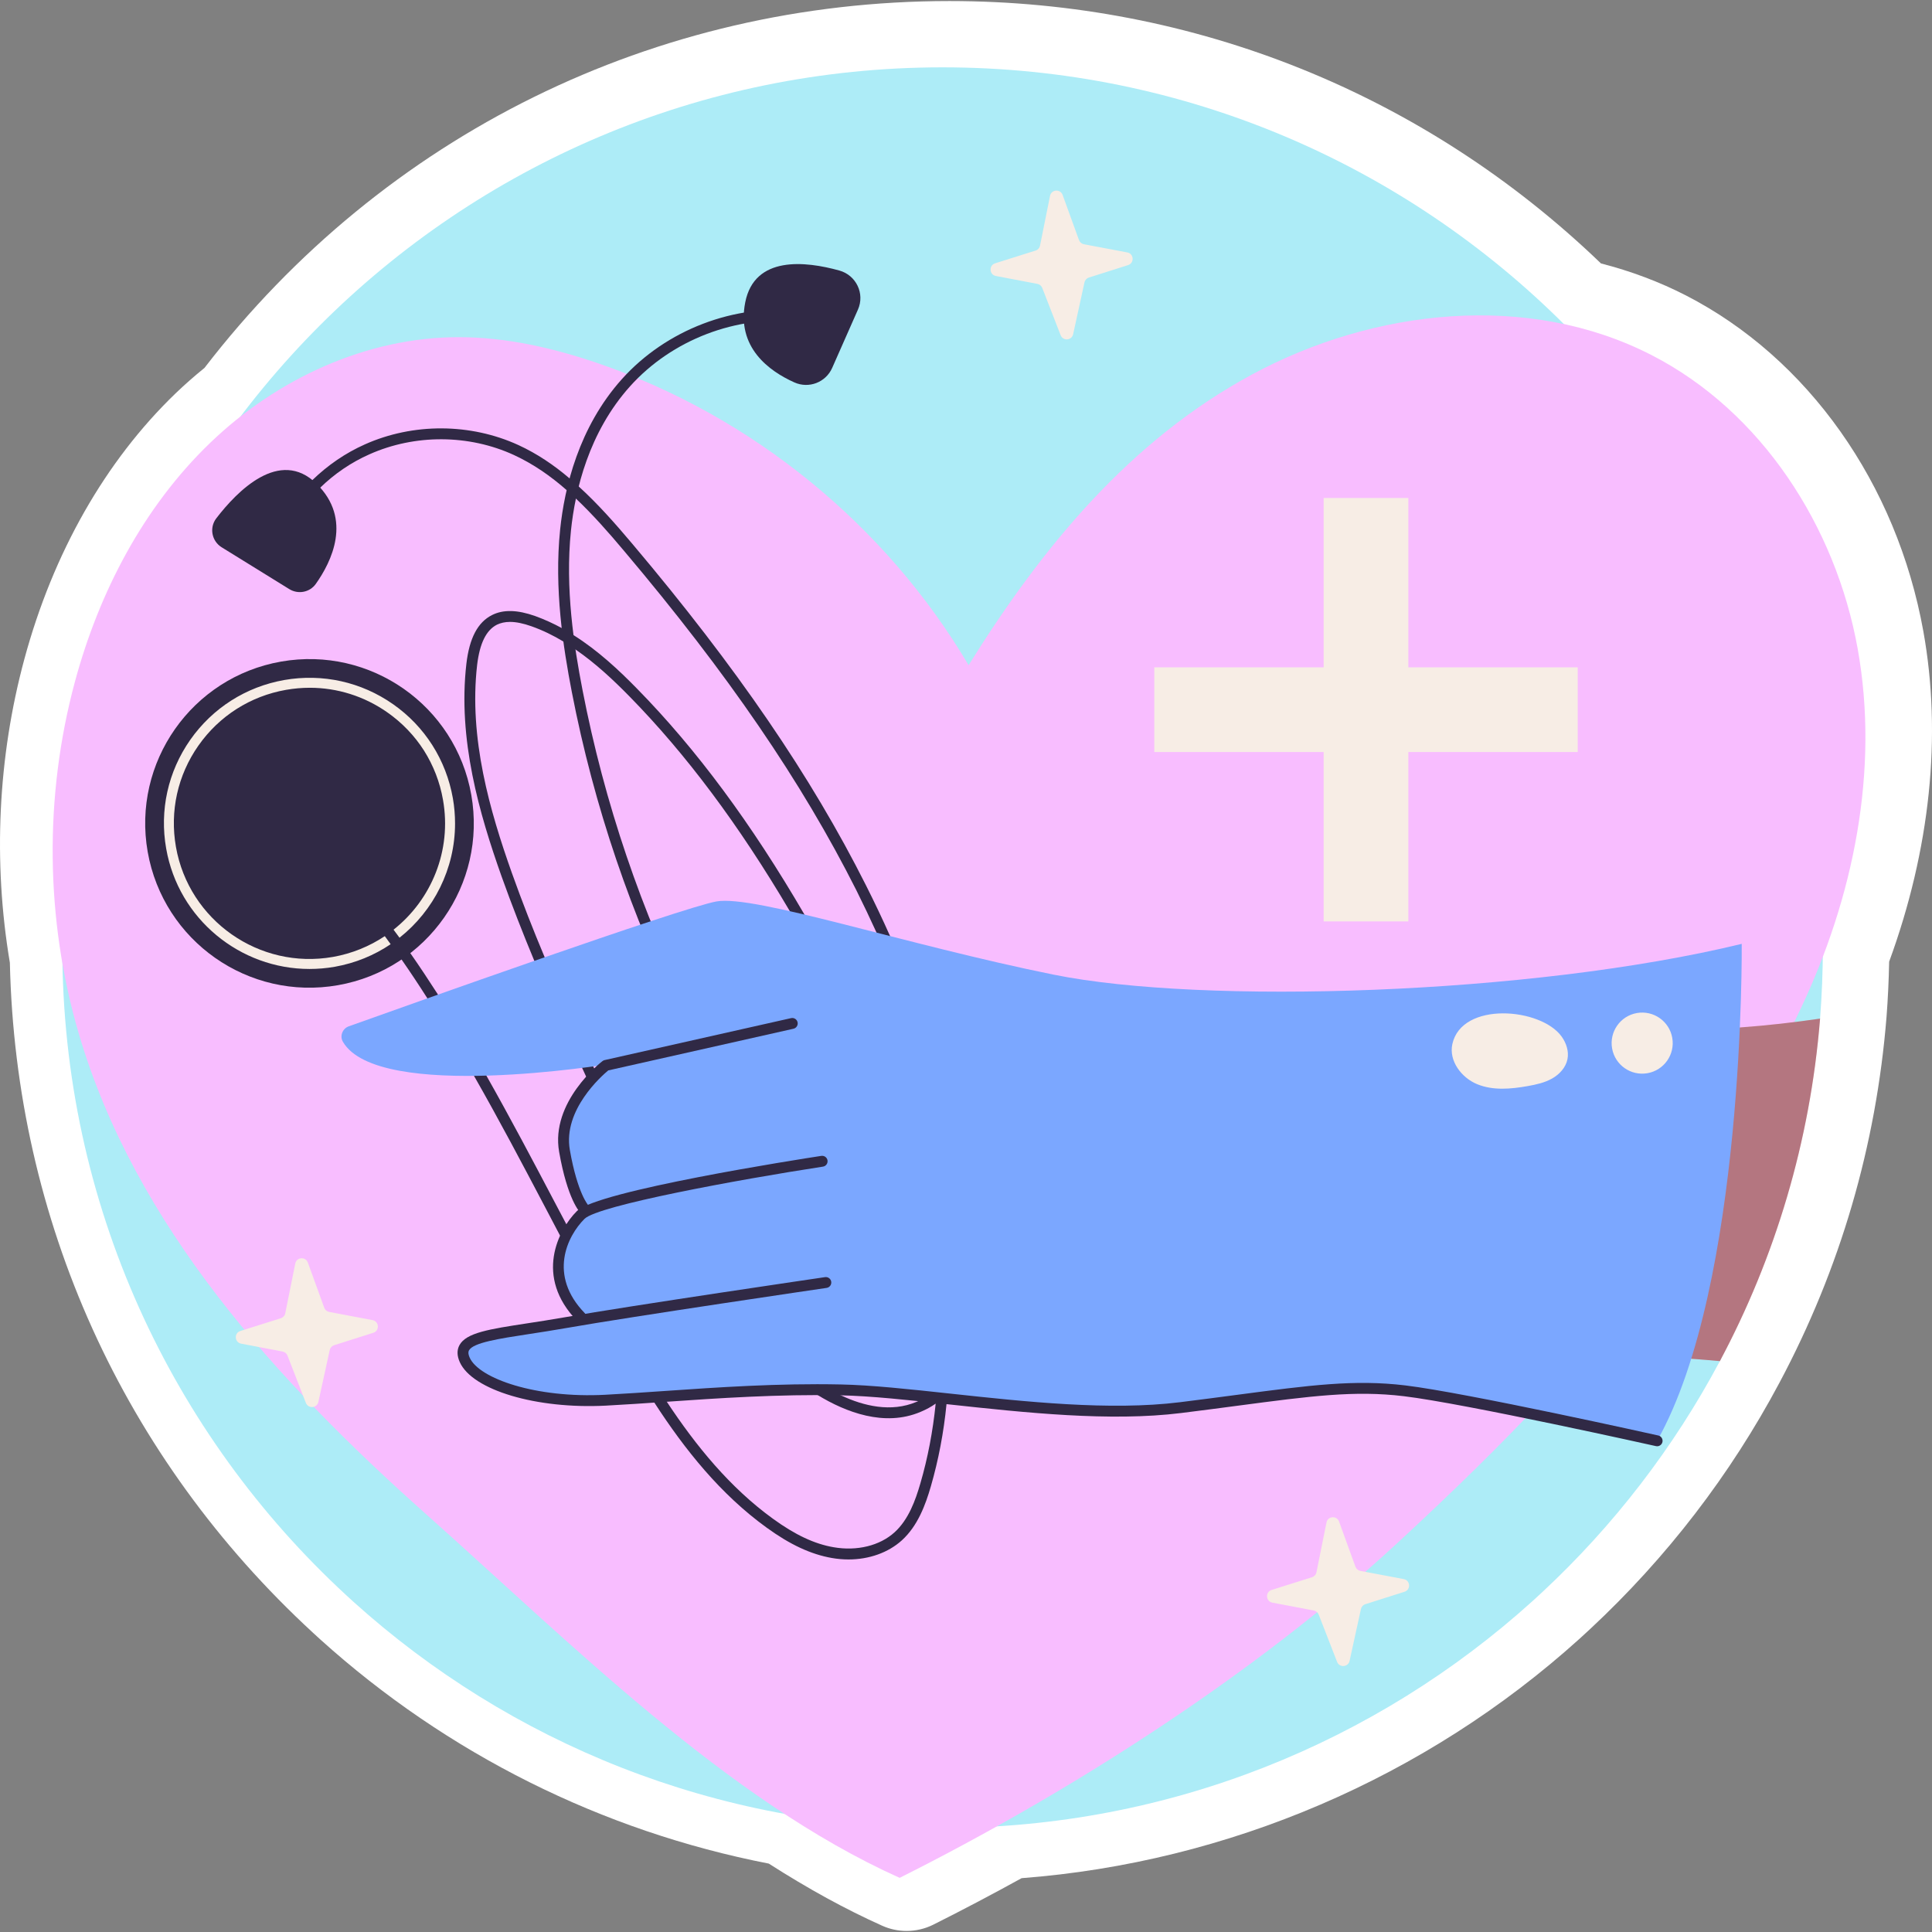 <?xml version="1.0" encoding="UTF-8"?> <svg xmlns="http://www.w3.org/2000/svg" xmlns:xlink="http://www.w3.org/1999/xlink" version="1.1" id="Capa_1" x="0px" y="0px" viewBox="0 0 512 512" style="enable-background:new 0 0 512 512;" xml:space="preserve" width="512" height="512"><rect x="0" y="0" width="512" height="512" fill="#808080" stroke="none"/> <g> <path style="fill:#FFFFFF;" d="M240.259,511.722c-2.207,0-4.415-0.461-6.478-1.388c-9.694-4.349-19.548-9.747-30.041-16.461 c-44.229-8.611-85.252-29.1-118.825-59.371l-1.981-1.815C32.63,386.336,4.15,323.339,2.614,255.135 c-4.498-26.733-3.174-54.525,3.84-80.461c7.62-28.169,21.472-52.517,40.06-70.413c2.376-2.286,4.951-4.554,7.675-6.761 c47.584-61.813,119.43-97.223,197.433-97.223c64.887,0,126.015,24.656,172.65,69.534c7.982,2.051,15.536,4.895,22.511,8.479 c32.357,16.626,55.881,49.902,62.924,89.014c4.968,27.585,1.831,57.798-9.062,87.544c-0.102,5.027-0.333,9.909-0.689,14.555 c-2.742,34.214-12.284,66.832-28.37,97.003c-12.992,24.413-29.883,46.392-50.196,65.312c-0.877,0.824-1.81,1.674-2.775,2.552 c-40.794,36.843-93.168,59.286-147.878,63.463c-7.782,4.29-15.635,8.426-23.387,12.312 C245.122,511.161,242.692,511.722,240.259,511.722z"></path> <g> <g> <path style="fill:#ADECF7;" d="M483.075,251.144c0,6.329-0.264,12.605-0.738,18.802c-1.133,14.143-58.212,34.073-61.755,47.397 c-4.622,17.381,43.485,27.829,35.201,43.368c-12.209,22.942-28.163,43.616-47.018,61.178c-0.87,0.818-1.74,1.609-2.637,2.426 c-41.375,37.366-96.198,60.124-156.348,60.124c-60.044,0-114.789-22.678-156.11-59.939c-0.633-0.58-1.266-1.16-1.899-1.741 c-46.279-42.64-75.26-103.74-75.26-171.616c0-128.844,104.425-233.296,233.269-233.296S483.075,122.3,483.075,251.144z"></path> </g> <g> <g> <g> <g> <g> <g> <g> <g> <path style="fill:#F8BDFF;" d="M238.417,497.649c-45.868-20.586-87.818-62.827-125.37-96.256 c-39.716-35.355-77.259-76.532-92.199-127.563c-8.847-30.219-9.184-62.881-0.963-93.276 c6.394-23.637,18.121-46.161,35.761-63.145c17.639-16.984,41.466-28.06,65.953-28.055 c12.643,0.003,25.145,2.881,37.102,6.991c40.703,13.992,76.105,42.872,97.987,79.935 c19.455-31.231,42.686-59.515,75.056-77.007c32.37-17.491,73.238-21.974,105.966-5.159 c29.18,14.993,48.769,45.459,54.583,77.745c5.815,32.287-1.11,66.003-15.181,95.639 c-25.91,54.567-45.787,85.111-107.084,141.686C332.987,443.369,284.049,474.775,238.417,497.649z"></path> </g> </g> </g> </g> </g> </g> </g> <g> <g> <g> <g> <path style="fill:#302945;" d="M249.654,369.505c-0.456,0-0.905-0.216-1.185-0.62l-16.293-23.463 c-41.009-45.568-68.929-101.635-80.631-161.998c-2.293-11.836-4.719-27.428-3.104-43.075 c1.15-11.148,4.923-27.117,16.368-39.882c11.711-13.059,29.814-19.996,47.261-18.088c0.792,0.085,1.362,0.796,1.277,1.589 c-0.088,0.788-0.793,1.344-1.589,1.275c-16.539-1.785-33.701,4.769-44.805,17.151 c-10.929,12.188-14.541,27.529-15.647,38.249c-1.574,15.273,0.812,30.593,3.069,42.236 c11.601,59.848,39.283,115.438,80.055,160.759l16.405,23.604c0.455,0.654,0.292,1.55-0.362,2.006 C250.224,369.42,249.937,369.505,249.654,369.505z"></path> </g> </g> <g> <g> <path style="fill:#302945;" d="M220.534,97.503l6.832-15.462c1.87-4.232-0.47-9.106-4.928-10.346 c-8.999-2.502-22.486-3.996-24.942,8.426c-2.358,11.929,6.288,18.207,13.018,21.221 C214.347,103.06,218.836,101.345,220.534,97.503z"></path> </g> </g> <g> <g> <path style="fill:#302945;" d="M76.655,156.115L58.749,145.04c-2.651-1.64-3.328-5.202-1.431-7.676 c5.464-7.124,16.757-18.772,26.57-9.165c9.603,9.401,3.915,20.747-0.195,26.541 C82.095,156.994,79.004,157.568,76.655,156.115z"></path> </g> </g> <g> <g> <path style="fill:#302945;" d="M124.901,210.668c4.165,23.682-11.658,46.257-35.34,50.421 c-23.682,4.165-46.257-11.658-50.421-35.34c-4.165-23.682,11.658-46.257,35.34-50.421 C98.162,171.163,120.737,186.986,124.901,210.668z"></path> </g> </g> <g> <g> <path style="fill:#F7EDE5;" d="M120.013,211.537c-1.793-10.152-7.41-19.013-15.848-24.92 c-8.438-5.907-18.67-8.175-28.822-6.408c-10.152,1.793-18.986,7.41-24.92,15.848c-5.907,8.438-8.175,18.696-6.382,28.822 c3.27,18.696,19.593,31.908,37.973,31.908c2.189,0,4.43-0.185,6.698-0.58c5.485-0.976,10.495-3.059,14.82-5.986 c0.817-0.527,1.608-1.108,2.347-1.714c9.098-7.199,14.715-18.301,14.715-30.273 C120.593,216.019,120.409,213.778,120.013,211.537z M104.296,246.371c-0.738,0.607-1.53,1.187-2.321,1.714 c-4.035,2.69-8.676,4.615-13.739,5.511c-19.514,3.428-38.184-9.651-41.612-29.165c-1.661-9.441,0.448-18.986,5.96-26.845 c5.511-7.858,13.765-13.106,23.206-14.767c2.11-0.369,4.219-0.554,6.302-0.554c7.304,0,14.451,2.242,20.542,6.513 c3.929,2.742,7.225,6.197,9.73,10.126c2.479,3.929,4.219,8.359,5.037,13.079C119.776,225.407,114.317,238.46,104.296,246.371 z"></path> </g> </g> <g> <g> <path style="fill:#302945;" d="M174.678,317.043c-1.002,0.211-2.004,0.422-2.954,0.659 c4.958,8.807,10.416,17.325,16.587,25.262c1.107-0.158,2.215-0.316,3.323-0.501 C185.279,334.553,179.741,325.93,174.678,317.043z M160.069,288.616c-0.422-0.897-0.87-1.793-1.292-2.716 c-0.158-0.29-0.29-0.606-0.448-0.897c-0.659,0.659-1.371,1.424-2.057,2.294c0.132,0.316,0.29,0.607,0.422,0.897 c0.264,0.58,0.527,1.107,0.791,1.661c4.035,8.412,8.201,16.93,12.789,25.236c0.949-0.237,1.925-0.448,2.901-0.686 C168.481,305.941,164.209,297.239,160.069,288.616z M257.77,338.798l-0.053-1.503c-0.633-28.269-7.964-58.225-21.834-89.21 c-1.978-4.456-4.114-8.939-6.382-13.449c-14.556-28.954-34.228-57.698-61.891-90.476c-4.43-5.248-9.098-10.574-14.24-15.242 c-0.791-0.738-1.609-1.45-2.426-2.136c-4.14-3.534-8.623-6.566-13.554-8.834c-12.71-5.828-27.899-5.907-40.689-0.185 c-5.168,2.294-9.862,5.538-13.923,9.467c-6.012,5.749-10.574,13.027-13.053,20.991c-0.237,0.765,0.185,1.556,0.949,1.793 c0.765,0.237,1.582-0.185,1.82-0.949c2.32-7.542,6.672-14.424,12.368-19.83c3.797-3.692,8.201-6.698,13.027-8.834 c12.025-5.38,26.344-5.327,38.316,0.185c5.142,2.373,9.704,5.564,13.976,9.309c0.818,0.712,1.661,1.45,2.452,2.241 c4.456,4.219,8.649,8.966,12.763,13.871c27.53,32.593,47.07,61.178,61.548,89.922c1.872,3.771,3.665,7.516,5.353,11.234 c14.345,31.407,21.913,61.679,22.546,90.212l0.026,1.477c0.211,8.307,0.448,17.958-3.454,24.972 c0.527-13.686-0.949-28.11-4.43-42.719c-4.905-20.621-13.66-42.113-27.53-67.586c-2.083-3.824-4.167-7.515-6.25-11.128 c-14.108-24.234-28.691-43.906-44.381-59.886c-4.799-4.905-10.337-10.1-16.824-14.187c-1.002-0.659-2.03-1.266-3.112-1.872 c-2.241-1.213-4.588-2.294-7.067-3.191c-4.694-1.661-8.438-1.767-11.418-0.264c-3.797,1.899-6.012,6.118-6.803,12.895 c-2.321,20.015,3.428,39.766,9.335,56.406c2.716,7.594,5.67,15.136,8.676,22.362c4.246,10.205,8.623,19.83,12.658,28.348 c0.343,0.791,0.712,1.582,1.081,2.347c0.316,0.659,0.607,1.319,0.923,1.951c0.132,0.316,0.29,0.607,0.422,0.897 c0.264,0.58,0.527,1.107,0.791,1.661c4.035,8.412,8.201,16.93,12.789,25.236c0.475,0.87,0.949,1.74,1.45,2.611 c4.958,8.807,10.416,17.325,16.587,25.262c0.712,0.87,1.398,1.741,2.11,2.611c6.144,7.515,13,14.424,20.859,20.437 c0.369,0.264,0.738,0.554,1.134,0.844c0.738,0.554,1.582,1.134,2.452,1.714c0.607,0.396,1.213,0.791,1.872,1.16 c7.357,4.483,17.642,8.491,27.214,4.43c1.503-0.633,2.822-1.345,4.008-2.189c-0.738,7.305-2.083,14.372-4.035,21.07 c-1.318,4.562-3.164,9.678-6.856,13.027c-3.929,3.56-9.968,5.037-16.165,3.956c-5.063-0.87-10.179-3.27-16.059-7.542 c-11.392-8.254-20.384-19.276-28.137-31.011c-0.237-0.343-0.475-0.712-0.686-1.081c-0.369-0.554-0.738-1.108-1.108-1.688 c-2.663-4.167-5.195-8.438-7.621-12.658c-1.213-2.11-2.4-4.219-3.586-6.355c-0.501-0.897-1.002-1.793-1.503-2.69 c-3.613-6.513-7.12-13.106-10.574-19.619c-0.317-0.607-0.633-1.187-0.923-1.767c-0.211-0.396-0.422-0.765-0.607-1.16 c-1.002-1.872-1.978-3.745-2.953-5.59c-5.88-11.181-11.893-22.573-18.248-33.806c-4.087-7.252-8.333-14.451-12.816-21.465 c-2.4-3.718-4.826-7.41-7.357-11.023c-0.527-0.765-1.055-1.503-1.582-2.268c-0.422-0.607-0.844-1.187-1.266-1.793 c-0.527-0.712-1.055-1.424-1.582-2.136c-5.3-7.067-11.366-13.765-19.171-17.932c-0.686-0.369-1.556-0.105-1.951,0.58 c-0.369,0.712-0.106,1.582,0.606,1.951c7.304,3.929,13.106,10.311,18.195,17.114c0.527,0.712,1.055,1.424,1.556,2.136 c0.448,0.58,0.844,1.16,1.266,1.74c0.527,0.765,1.081,1.529,1.609,2.294c2.347,3.375,4.641,6.83,6.856,10.311 c4.325,6.724,8.412,13.607,12.368,20.569c6.645,11.629,12.869,23.443,18.987,35.072c1.266,2.426,2.531,4.852,3.824,7.278 c0.264,0.527,0.554,1.029,0.818,1.556c0.29,0.554,0.607,1.134,0.897,1.714c2.953,5.564,5.96,11.181,9.018,16.745 c0.501,0.897,1.002,1.793,1.503,2.69c1.345,2.452,2.716,4.879,4.114,7.305c2.189,3.824,4.483,7.674,6.856,11.445 c0.343,0.527,0.659,1.028,0.976,1.53c0.264,0.422,0.527,0.844,0.791,1.239c8.096,12.499,17.562,24.313,29.745,33.121 c6.25,4.536,11.735,7.067,17.246,8.043c1.503,0.264,2.98,0.396,4.456,0.396c5.432,0,10.522-1.793,14.134-5.063 c4.219-3.824,6.276-9.414,7.7-14.345c2.004-6.935,3.402-14.214,4.14-21.755c0.105-0.791,0.158-1.609,0.237-2.4 c0-0.132,0.026-0.29,0.026-0.422l0.026-0.026C258.297,361.529,258.007,349.162,257.77,338.798z M243.319,371.312 c-0.158,0.079-0.317,0.132-0.475,0.211c-6.698,2.822-13.923,1.108-19.989-1.74c-0.87-0.422-1.714-0.87-2.531-1.319 c-0.976-0.527-1.899-1.081-2.795-1.609c-1.688-1.081-3.217-2.162-4.483-3.138c-7.199-5.511-13.581-11.814-19.303-18.67 c-0.738-0.844-1.424-1.714-2.11-2.584c-6.355-7.911-11.893-16.534-16.956-25.421c-0.527-0.87-1.002-1.767-1.503-2.637 c-4.694-8.465-8.966-17.167-13.106-25.79c-0.422-0.897-0.87-1.793-1.292-2.716c-0.158-0.29-0.29-0.606-0.448-0.897 c-0.264-0.607-0.58-1.239-0.87-1.872c-0.079-0.158-0.158-0.343-0.237-0.501c-4.061-8.649-8.544-18.485-12.868-28.928 c-3.033-7.225-5.986-14.741-8.702-22.362c-5.801-16.349-11.445-35.705-9.203-55.14c0.686-5.722,2.4-9.203,5.248-10.653 c1.002-0.475,2.136-0.738,3.454-0.738c1.635,0,3.534,0.396,5.696,1.16c2.98,1.055,5.828,2.452,8.491,4.061 c1.081,0.659,2.136,1.345,3.164,2.083c5.38,3.692,10.126,8.175,14.293,12.42c15.005,15.295,29.007,34.017,42.535,56.959 c2.558,4.325,5.089,8.781,7.595,13.396c13.739,25.262,22.415,46.517,27.267,66.874c3.428,14.424,4.878,28.638,4.325,42.139 c-0.053,1.345-0.132,2.69-0.211,4.035c-0.105,0.105-0.211,0.185-0.316,0.264c-0.211,0.237-0.448,0.422-0.686,0.633 c-0.211,0.185-0.422,0.343-0.659,0.501C245.666,370.099,244.559,370.759,243.319,371.312z"></path> </g> </g> </g> <g> <g> <g> <g> <path style="fill:#FFA1A1;" d="M482.337,269.946c-2.611,32.593-11.919,63.314-26.555,90.766 c-2.531-0.237-5.063-0.448-7.595-0.633c-17.615-1.371-35.6-2.242-52.054-2.057c-63.394,0.686-76.157,8.913-76.157,8.913 l-5.353-98.439c15.664,3.85,41.559,5.379,71.305,5.564c8.808,0.079,17.984,0,27.319-0.158 c4.747-0.079,9.546-0.158,14.345-0.29c4.984-0.132,9.994-0.29,15.005-0.448c2.927-0.105,5.854-0.211,8.781-0.316 c3.27-0.132,6.487-0.316,9.704-0.554C468.361,271.766,475.481,270.948,482.337,269.946z"></path> </g> </g> <g style="opacity:0.36;"> <g> <path style="fill:#302945;" d="M482.337,269.946c-2.611,32.593-11.919,63.314-26.555,90.766 c-2.531-0.237-5.063-0.448-7.595-0.633c-17.615-1.371-35.6-2.242-52.054-2.057c-63.394,0.686-76.157,8.913-76.157,8.913 l-5.353-98.439c15.664,3.85,41.559,5.379,71.305,5.564c8.808,0.079,17.984,0,27.319-0.158 c4.747-0.079,9.546-0.158,14.345-0.29c4.984-0.132,9.994-0.29,15.005-0.448c2.927-0.105,5.854-0.211,8.781-0.316 c3.27-0.132,6.487-0.316,9.704-0.554C468.361,271.766,475.481,270.948,482.337,269.946z"></path> </g> </g> </g> <g> <g> <g> <path style="fill:#7BA7FF;" d="M461.572,250.134c0,0,0.926,90.236-22.414,131.695c0,0-71.039-17.922-94.234-13.313 c-22.392,4.45-37.614,7.539-71.03,4.45c-33.416-3.089-39.068-6.007-78.965-3.474c-36.082,2.291-63.831,1.59-71.765-9.098 c-1.236-1.664-0.248-4.068,1.781-4.494l29.162-6.125c0,0-9.469-7.113-5.668-18.428c3.644-10.851,6.496-10.855,6.496-10.855 s-7.09-12.916-4.142-23.552c2.286-8.246,10.814-14.976,10.814-14.976s-61.444,10.14-70.736-5.89 c-0.887-1.53-0.101-3.498,1.565-4.093c14.934-5.337,88.35-31.491,97.457-33.093c10.146-1.784,49.821,11.411,89.329,19.405 C318.728,266.288,405.683,263.697,461.572,250.134z"></path> </g> </g> <g> <g> <g> <path style="fill:#302945;" d="M154.919,321.931c-0.352,0-0.703-0.131-0.98-0.394c-0.355-0.34-3.547-3.688-5.765-16.291 c-2.323-13.208,10.931-23.612,11.496-24.05c0.166-0.129,0.359-0.219,0.564-0.265l49.409-11.117 c0.783-0.17,1.548,0.311,1.723,1.089c0.174,0.778-0.313,1.548-1.089,1.723l-49.081,11.042 c-1.713,1.419-12.045,10.486-10.184,21.078c2.046,11.624,4.908,14.697,4.938,14.725c0.544,0.564,0.55,1.47-0.004,2.027 C155.663,321.784,155.291,321.931,154.919,321.931z"></path> </g> </g> <g> <g> <path style="fill:#302945;" d="M153.979,350.493c-0.375,0-0.749-0.147-1.031-0.435 c-11.419-11.714-5.042-24.152-0.075-29.094c5.422-5.395,58.725-13.713,64.784-14.643c0.802-0.111,1.523,0.417,1.643,1.205 c0.121,0.788-0.419,1.522-1.205,1.643c-22.532,3.461-59.611,10.278-63.19,13.839c-4.583,4.558-9.716,14.959,0.105,25.036 c0.556,0.572,0.545,1.483-0.026,2.039C154.705,350.356,154.342,350.493,153.979,350.493z"></path> </g> </g> <g> <g> <path style="fill:#302945;" d="M439.159,383.272c-0.104,0-0.21-0.013-0.315-0.036 c-0.505-0.113-50.662-11.292-66.811-13.229c-13.073-1.576-24.663-0.036-43.863,2.5c-4.581,0.605-9.59,1.27-15.145,1.957 c-18.826,2.346-41.469-0.111-61.447-2.274c-10.714-1.159-20.836-2.253-28.865-2.415c-16.459-0.33-32.36,0.762-46.383,1.73 c-5.481,0.376-10.755,0.739-15.787,1.004c-18.355,0.953-35.365-4.102-38.694-11.527c-0.761-1.697-0.791-3.211-0.089-4.499 c1.804-3.311,7.906-4.246,18.014-5.794c2.955-0.453,6.219-0.953,9.736-1.571c17.931-3.152,68.632-10.589,69.141-10.664 c0.788-0.116,1.519,0.433,1.634,1.218c0.116,0.788-0.429,1.52-1.217,1.635c-0.51,0.075-51.169,7.504-69.059,10.648 c-3.538,0.623-6.824,1.125-9.799,1.581c-7.941,1.215-14.798,2.266-15.919,4.324c-0.092,0.17-0.375,0.688,0.187,1.942 c2.478,5.524,17.504,10.795,35.914,9.827c5.016-0.263,10.275-0.626,15.741-1.002c14.082-0.968,30.044-2.078,46.639-1.733 c8.156,0.162,18.337,1.264,29.116,2.431c19.82,2.145,42.287,4.573,60.781,2.279c5.547-0.69,10.548-1.349,15.123-1.954 c19.425-2.57,31.156-4.115,44.583-2.508c16.293,1.957,66.591,13.167,67.097,13.28c0.776,0.172,1.266,0.942,1.092,1.72 C440.414,382.814,439.819,383.272,439.159,383.272z"></path> </g> </g> </g> </g> <g> <g> <g> <path style="fill:#F7EDE5;" d="M384.884,276.707c-0.963,4.424,2.402,8.904,6.591,10.62 c4.189,1.716,8.929,1.286,13.387,0.495c2.226-0.395,4.477-0.886,6.447-1.995c1.97-1.108,3.649-2.928,4.088-5.146 c0.41-2.068-0.306-4.24-1.529-5.956C408.383,267.026,387.367,265.306,384.884,276.707z"></path> </g> </g> <g> <g> <path style="fill:#F7EDE5;" d="M443.165,275.036c0.774,4.403-2.167,8.599-6.57,9.373c-4.403,0.774-8.599-2.167-9.374-6.57 c-0.774-4.402,2.167-8.599,6.57-9.373C438.194,267.693,442.39,270.634,443.165,275.036z"></path> </g> </g> </g> </g> </g> <g> <g> <rect x="350.785" y="131.968" style="fill:#F7EDE5;" width="22.442" height="112.213"></rect> </g> <g> <rect x="350.785" y="131.968" transform="matrix(-1.836970e-16 1 -1 -1.836970e-16 550.081 -173.932)" style="fill:#F7EDE5;" width="22.443" height="112.213"></rect> </g> </g> <g> <g> <g> <g> <g> <g> <g> <g> <path style="fill:#F7EDE5;" d="M287.254,64.726l11.488,2.17c1.773,0.335,1.923,2.817,0.203,3.363l-10.377,3.293 c-0.592,0.188-1.039,0.678-1.172,1.285l-3.003,13.735c-0.367,1.681-2.692,1.862-3.315,0.259l-4.871-12.525 c-0.217-0.558-0.707-0.965-1.295-1.077l-10.987-2.09c-1.773-0.338-1.919-2.821-0.197-3.363l10.708-3.373 c0.603-0.19,1.056-0.694,1.18-1.315l2.652-13.183c0.346-1.722,2.737-1.901,3.336-0.25l4.338,11.957 C286.152,64.189,286.65,64.612,287.254,64.726z"></path> </g> </g> </g> </g> </g> </g> </g> <g> <g> <g> <g> <g> <g> <g> <path style="fill:#F7EDE5;" d="M87.236,347.673l11.488,2.17c1.773,0.335,1.923,2.816,0.203,3.362l-10.377,3.293 c-0.592,0.188-1.039,0.678-1.172,1.284l-3.003,13.735c-0.367,1.681-2.692,1.862-3.315,0.259l-4.872-12.525 c-0.217-0.558-0.706-0.965-1.295-1.077l-10.987-2.09c-1.773-0.337-1.919-2.821-0.197-3.363l10.708-3.373 c0.603-0.19,1.056-0.694,1.18-1.315l2.652-13.183c0.346-1.722,2.737-1.901,3.336-0.25l4.338,11.957 C86.134,347.135,86.633,347.559,87.236,347.673z"></path> </g> </g> </g> </g> </g> </g> </g> <g> <g> <g> <g> <g> <g> <g> <path style="fill:#F7EDE5;" d="M360.517,416.304l11.488,2.17c1.773,0.335,1.923,2.817,0.203,3.362l-10.377,3.293 c-0.592,0.188-1.039,0.678-1.171,1.284l-3.003,13.735c-0.367,1.681-2.692,1.862-3.316,0.259l-4.871-12.525 c-0.217-0.558-0.707-0.965-1.295-1.077l-10.987-2.09c-1.773-0.338-1.919-2.821-0.197-3.363l10.708-3.373 c0.603-0.19,1.056-0.694,1.18-1.315l2.652-13.183c0.346-1.722,2.737-1.901,3.336-0.25l4.338,11.957 C359.415,415.767,359.914,416.19,360.517,416.304z"></path> </g> </g> </g> </g> </g> </g> </g> </g> </g> </g> </g> </svg> 